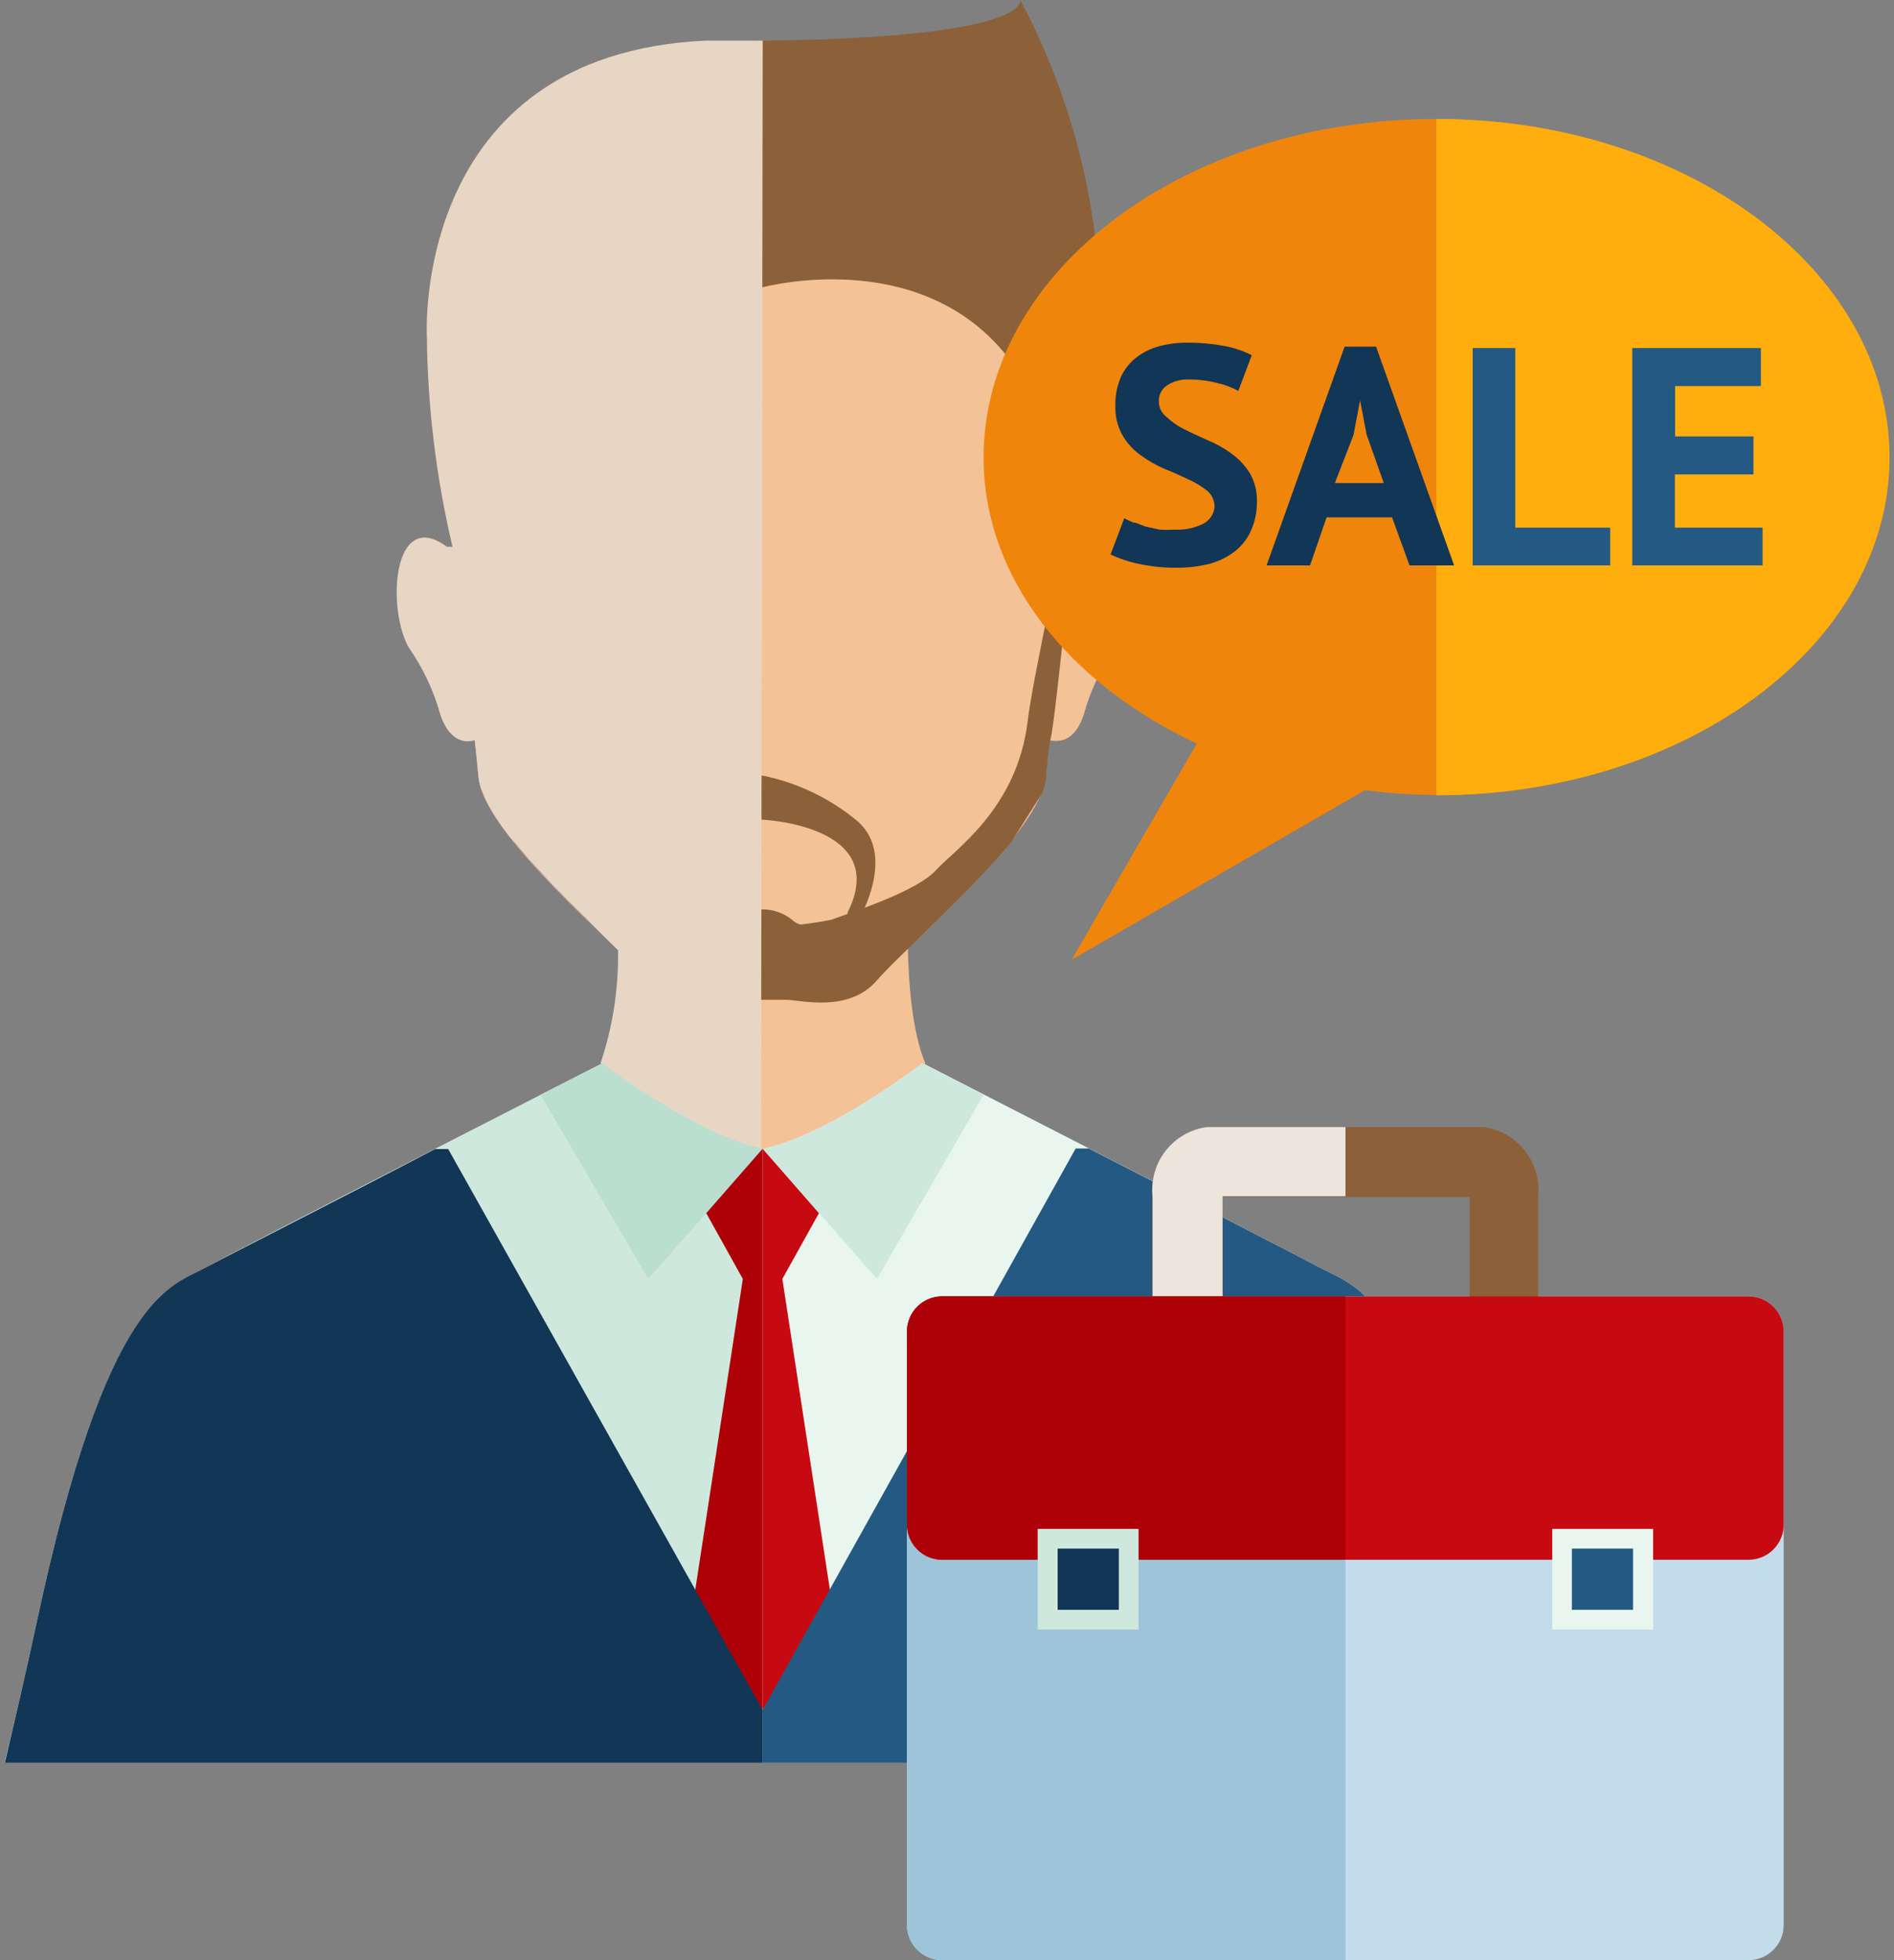 <svg width="87" height="90" viewBox="0 0 87 90" fill="none" xmlns="http://www.w3.org/2000/svg">
    <rect x="0" y="0" width="87" height="90" fill="#808080" stroke="none"/>
    <path d="M69.855 80.939C69.382 78.97 68.883 76.856 68.384 74.518C65.154 59.352 62.252 59.09 60.663 58.223C59.074 57.356 42.398 48.821 42.398 48.821L35.031 52.76V80.939H69.855Z" fill="#E8F6EF"/>
    <path d="M0.207 80.939C0.68 78.97 1.179 76.856 1.678 74.518C4.908 59.352 7.862 59.09 9.399 58.223C10.935 57.356 27.664 48.821 27.664 48.821L35.031 52.76V80.939H0.207Z" fill="#CFE8DD"/>
    <path d="M41.793 39.958L35.083 39.025L28.373 39.958C28.373 39.958 28.872 46.011 27.664 48.821C27.664 48.821 31.288 53.023 35.083 52.76C38.878 53.036 42.502 48.821 42.502 48.821C41.307 45.959 41.793 39.958 41.793 39.958Z" fill="#F4C297"/>
    <path d="M49.541 25.106H49.252C49.37 24.122 49.489 23.15 49.607 22.231C50.224 17.477 51.629 3.572 35.031 3.572C18.434 3.572 19.826 17.477 20.456 22.231C20.574 23.15 20.692 24.122 20.811 25.106H20.535C18 23.229 17.79 28.113 18.841 29.781C19.472 30.712 19.942 31.741 20.233 32.827C20.627 33.957 21.27 34.141 21.808 33.983C21.874 34.639 21.94 35.217 21.979 35.677C22.202 38.303 28.374 43.385 29.766 45C31.158 46.615 33.259 45.919 33.955 45.88H35.005H36.056C36.752 45.88 38.931 46.497 40.244 45C41.557 43.503 47.808 38.251 48.031 35.677C48.031 35.217 48.136 34.639 48.202 33.983C48.74 34.101 49.384 33.983 49.778 32.827C50.076 31.74 50.556 30.71 51.196 29.781C52.272 28.113 52.062 23.229 49.541 25.106Z" fill="#F4C297"/>
    <path d="M48.976 23.531C48.976 24.371 47.453 31.016 47.203 33.13C46.717 37.148 43.829 39.026 42.988 39.958C42.148 40.89 39.364 41.809 38.182 42.23C36.102 42.65 33.959 42.65 31.879 42.23C30.698 41.809 27.94 40.916 27.073 39.958C26.207 38.999 23.344 37.148 22.858 33.13C22.609 31.016 21.099 24.371 21.099 23.531C21.099 22.966 20.823 23.176 20.652 23.82L20.81 25.133C20.81 25.133 21.677 34.036 21.834 34.01C21.9 34.666 21.965 35.244 22.005 35.703C22.032 35.957 22.099 36.205 22.202 36.439C22.517 36.925 23.003 37.752 23.62 38.671C25.616 41.127 28.872 43.923 29.791 45.026C31.105 46.523 33.284 45.946 33.98 45.906H35.031H36.081C36.777 45.906 38.957 46.523 40.27 45.026C41.229 43.91 44.446 41.087 46.442 38.671C47.059 37.725 47.545 36.925 47.86 36.439C47.963 36.205 48.029 35.957 48.057 35.703C48.057 35.244 48.162 34.666 48.227 34.01C48.385 34.01 49.252 25.133 49.252 25.133L49.409 23.82C49.239 23.176 48.976 22.966 48.976 23.531Z" fill="#8C6139"/>
    <path d="M39.431 37.739C38.165 36.673 36.653 35.942 35.032 35.611C33.407 35.943 31.891 36.674 30.62 37.739C28.768 39.419 30.62 42.453 30.62 42.453L31.04 41.927C29.031 37.87 34.979 37.633 34.979 37.633C34.979 37.633 40.98 37.87 38.919 41.927L39.326 42.453C39.326 42.453 41.243 39.393 39.431 37.739Z" fill="#8C6139"/>
    <path d="M36.38 42.229C35.996 41.922 35.519 41.755 35.028 41.755C34.536 41.755 34.059 41.922 33.675 42.229C33.098 42.794 31.863 42.387 31.863 42.387L34.345 44.422L35.028 43.753L35.711 44.422L38.192 42.387C38.192 42.387 36.958 42.794 36.38 42.229Z" fill="#8C6139"/>
    <path d="M46.863 0C46.863 0 47.533 1.878 33.378 1.878C33.089 1.878 32.774 1.878 32.419 1.878C18.921 2.495 19.603 15.389 19.603 15.389C19.634 18.667 20.03 21.93 20.785 25.12L21.074 23.544C21.205 22.36 21.46 21.194 21.836 20.064L21.941 19.762C22.133 19.211 22.356 18.672 22.61 18.147C26.287 10.807 35.006 13.197 35.006 13.197C35.006 13.197 43.725 10.807 47.402 18.16C47.657 18.669 47.877 19.196 48.058 19.736L48.176 20.077C48.545 21.205 48.804 22.366 48.951 23.544L49.227 25.12C49.608 23.084 50.028 21.062 50.251 19.027C51.155 12.486 49.969 5.827 46.863 0Z" fill="#8C6139"/>
    <g style="mix-blend-mode:multiply">
        <path d="M35.034 1.865H33.367C33.078 1.865 32.763 1.865 32.408 1.865C18.922 2.495 19.605 15.389 19.605 15.389C19.636 18.667 20.032 21.93 20.787 25.119H20.511C17.977 23.242 17.767 28.127 18.817 29.794C19.456 30.719 19.936 31.744 20.236 32.827C20.63 33.957 21.273 34.141 21.811 33.983C21.877 34.639 21.943 35.217 21.982 35.677C22.008 35.927 22.074 36.171 22.179 36.399C22.547 37.204 23.025 37.956 23.597 38.631L24.319 39.485L24.529 39.708L25.173 40.404L25.33 40.575L26.171 41.428L26.998 42.242L27.077 42.321L28.39 43.634C28.418 45.392 28.147 47.141 27.589 48.808C27.589 48.808 31.174 52.97 34.956 52.747L35.034 1.865Z" fill="#E8D6C5"/>
    </g>
    <path d="M35.031 52.747L29.779 58.722L24.828 50.266L27.664 48.821C27.664 48.821 31.866 52.051 35.031 52.747Z" fill="#BADECF"/>
    <path d="M35.031 52.747L40.284 58.722L45.181 50.266L42.345 48.821C42.345 48.821 38.196 52.051 35.031 52.747Z" fill="#CFE8DD"/>
    <path d="M32.441 55.702L34.122 58.722L31.863 73.481L35.028 78.51V52.747L32.441 55.702Z" fill="#AD0007"/>
    <path d="M37.618 55.702L35.937 58.722L38.196 73.481L35.031 78.51V52.747L37.618 55.702Z" fill="#C70A11"/>
    <path d="M65.979 5.462C54.49 5.462 45.18 12.409 45.18 21.009C45.18 26.551 49.119 31.409 54.975 34.141L49.224 44.068L62.696 36.281C63.785 36.422 64.881 36.496 65.979 36.504C77.469 36.504 86.792 29.558 86.792 20.996C86.792 12.435 77.469 5.462 65.979 5.462Z" fill="#F0850C"/>
    <path d="M86.793 21.009C86.793 29.571 77.47 36.517 65.981 36.517V5.462C77.47 5.462 86.793 12.409 86.793 21.009Z" fill="#FFAE0D"/>
    <path d="M35.033 80.939V78.51L20.589 52.76H19.985C15.415 55.15 10.229 57.776 9.401 58.223C7.865 59.076 4.91 59.352 1.68 74.518C1.181 76.856 0.682 78.97 0.223 80.939H35.033Z" fill="#123655"/>
    <path d="M69.855 80.939C69.382 78.97 68.883 76.856 68.384 74.518C65.154 59.352 62.252 59.089 60.663 58.223C59.836 57.776 54.649 55.111 50.014 52.734H49.41L35.031 78.51V80.939H69.855Z" fill="#235982"/>
    <path d="M80.318 59.523H43.275C42.383 59.523 41.66 60.246 41.66 61.138V88.385C41.66 89.277 42.383 90 43.275 90H80.318C81.21 90 81.933 89.277 81.933 88.385V61.138C81.933 60.246 81.21 59.523 80.318 59.523Z" fill="#C3DCEB"/>
    <path d="M61.803 59.523H43.275C42.849 59.523 42.44 59.691 42.138 59.991C41.835 60.291 41.664 60.699 41.66 61.125V88.385C41.664 88.812 41.835 89.221 42.137 89.523C42.439 89.825 42.848 89.997 43.275 90H61.803V59.523Z" fill="#9EC4D9"/>
    <path d="M68.159 51.749H55.436C54.681 51.857 53.998 52.255 53.533 52.858C53.067 53.461 52.854 54.222 52.941 54.98V62.517C52.855 63.272 53.067 64.032 53.533 64.633C54 65.234 54.682 65.629 55.436 65.734H68.159C68.913 65.629 69.596 65.234 70.062 64.633C70.528 64.032 70.74 63.272 70.654 62.517V54.98C70.741 54.222 70.528 53.461 70.062 52.858C69.597 52.255 68.914 51.857 68.159 51.749ZM67.503 62.53H56.158V54.966H67.503V62.53Z" fill="#8C6139"/>
    <g style="mix-blend-mode:multiply">
        <path d="M52.942 54.927V62.385C52.863 63.135 53.08 63.886 53.545 64.48C54.011 65.073 54.689 65.461 55.437 65.563H61.805V62.385H56.159V54.927H61.805V51.749H55.437C54.689 51.851 54.011 52.239 53.545 52.833C53.08 53.426 52.863 54.177 52.942 54.927Z" fill="#EDE4DC"/>
    </g>
    <path d="M80.318 59.523H43.275C42.383 59.523 41.66 60.246 41.66 61.138V70.001C41.66 70.894 42.383 71.617 43.275 71.617H80.318C81.21 71.617 81.933 70.894 81.933 70.001V61.138C81.933 60.246 81.21 59.523 80.318 59.523Z" fill="#C70A11"/>
    <path d="M61.803 59.523H43.275C42.849 59.523 42.44 59.691 42.138 59.991C41.835 60.291 41.664 60.699 41.66 61.125V70.001C41.664 70.429 41.835 70.838 42.137 71.14C42.439 71.442 42.848 71.613 43.275 71.617H61.803V59.523Z" fill="#AD0007"/>
    <path d="M52.299 70.198H47.664V74.82H52.299V70.198Z" fill="#CFE8DD"/>
    <path d="M51.392 71.104H48.582V73.914H51.392V71.104Z" fill="#123655"/>
    <path d="M75.936 70.198H71.301V74.82H75.936V70.198Z" fill="#E8F6EF"/>
    <path d="M75.013 71.104H72.203V73.914H75.013V71.104Z" fill="#235982"/>
    <path d="M55.791 23.281C55.794 23.139 55.764 22.998 55.705 22.869C55.646 22.739 55.559 22.624 55.45 22.533C55.193 22.327 54.91 22.155 54.61 22.021C54.268 21.863 53.914 21.692 53.507 21.535C53.121 21.371 52.756 21.164 52.417 20.918C52.075 20.679 51.789 20.37 51.576 20.012C51.334 19.594 51.216 19.116 51.235 18.633C51.221 18.182 51.306 17.734 51.484 17.32C51.639 16.969 51.878 16.663 52.18 16.427C52.492 16.183 52.849 16.004 53.231 15.902C53.659 15.787 54.101 15.729 54.544 15.731C55.094 15.73 55.644 15.778 56.185 15.875C56.642 15.954 57.085 16.1 57.498 16.309L56.881 17.95C56.589 17.788 56.275 17.668 55.949 17.596C55.521 17.481 55.079 17.424 54.636 17.425C54.269 17.401 53.905 17.498 53.599 17.701C53.481 17.78 53.386 17.888 53.322 18.015C53.258 18.141 53.226 18.281 53.231 18.423C53.229 18.559 53.259 18.695 53.318 18.818C53.377 18.941 53.464 19.048 53.572 19.132C53.809 19.36 54.079 19.551 54.373 19.697C54.702 19.867 55.069 20.025 55.463 20.209C55.855 20.367 56.226 20.575 56.566 20.826C56.901 21.067 57.186 21.37 57.407 21.719C57.637 22.117 57.751 22.572 57.735 23.032C57.742 23.483 57.653 23.931 57.472 24.345C57.311 24.721 57.058 25.051 56.737 25.303C56.394 25.57 56.001 25.767 55.581 25.881C55.092 26.007 54.589 26.069 54.084 26.065C53.453 26.074 52.823 26.008 52.207 25.868C51.795 25.776 51.394 25.64 51.012 25.461L51.642 23.793C51.774 23.867 51.91 23.932 52.049 23.99C52.207 23.99 52.404 24.109 52.614 24.174L53.27 24.319C53.511 24.332 53.752 24.332 53.992 24.319C54.448 24.338 54.9 24.238 55.306 24.03C55.44 23.952 55.554 23.844 55.638 23.714C55.722 23.584 55.775 23.436 55.791 23.281Z" fill="#123655"/>
    <path d="M63.944 23.754H60.937L60.176 25.96H58.18L61.764 15.915H63.209L66.794 25.96H64.745L63.944 23.754ZM61.318 22.178H63.563L62.776 19.959L62.474 18.384L62.172 19.973L61.318 22.178Z" fill="#123655"/>
    <path d="M73.964 25.96H67.648V15.98H69.605V24.227H73.964V25.96Z" fill="#235982"/>
    <path d="M74.977 15.98H80.885V17.727H76.946V20.038H80.544V21.784H76.933V24.227H80.964V25.96H74.977V15.98Z" fill="#235982"/>
</svg>
